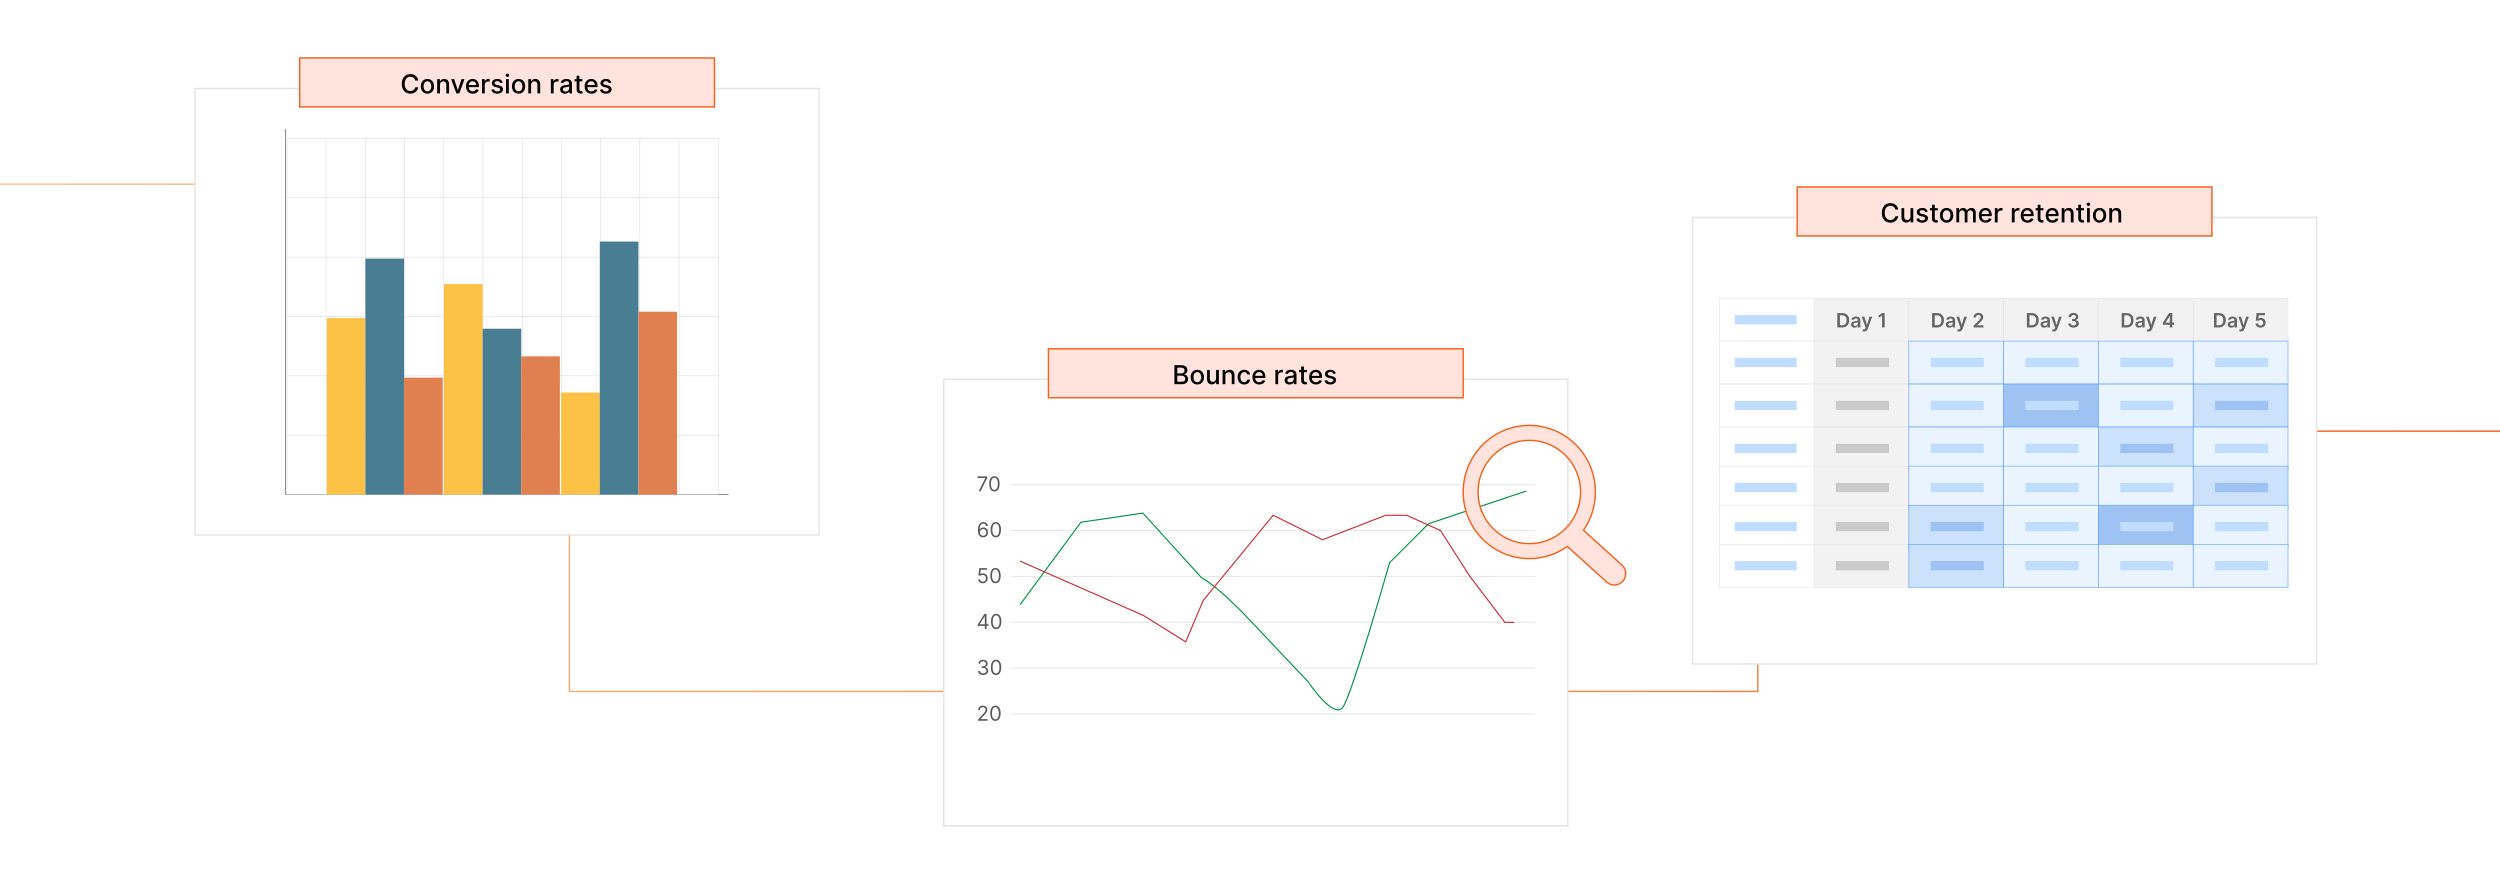 <?xml version="1.0" encoding="UTF-8"?><svg id="Layer_1" xmlns="http://www.w3.org/2000/svg" xmlns:xlink="http://www.w3.org/1999/xlink" viewBox="0 0 860 300"><defs><linearGradient id="New_Gradient_Swatch_copy_5" x1="0" y1="150.604" x2="860" y2="150.604" gradientUnits="userSpaceOnUse"><stop offset=".001" stop-color="#ffc587"/><stop offset="1" stop-color="#f26322"/></linearGradient><filter id="drop-shadow-1" filterUnits="userSpaceOnUse"><feOffset dx="2" dy="2"/><feGaussianBlur result="blur" stdDeviation="3"/><feFlood flood-color="#333" flood-opacity=".08"/><feComposite in2="blur" operator="in"/><feComposite in="SourceGraphic"/></filter><filter id="drop-shadow-2" filterUnits="userSpaceOnUse"><feOffset dx="2" dy="2"/><feGaussianBlur result="blur-2" stdDeviation="3"/><feFlood flood-color="#333" flood-opacity=".08"/><feComposite in2="blur-2" operator="in"/><feComposite in="SourceGraphic"/></filter><filter id="drop-shadow-3" filterUnits="userSpaceOnUse"><feOffset dx="2" dy="2"/><feGaussianBlur result="blur-3" stdDeviation="3"/><feFlood flood-color="#333" flood-opacity=".08"/><feComposite in2="blur-3" operator="in"/><feComposite in="SourceGraphic"/></filter><filter id="drop-shadow-4" filterUnits="userSpaceOnUse"><feOffset dx="2" dy="2"/><feGaussianBlur result="blur-4" stdDeviation="3"/><feFlood flood-color="#333" flood-opacity=".08"/><feComposite in2="blur-4" operator="in"/><feComposite in="SourceGraphic"/></filter><filter id="drop-shadow-5" filterUnits="userSpaceOnUse"><feOffset dx="2" dy="2"/><feGaussianBlur result="blur-5" stdDeviation="3"/><feFlood flood-color="#333" flood-opacity=".08"/><feComposite in2="blur-5" operator="in"/><feComposite in="SourceGraphic"/></filter><filter id="drop-shadow-6" filterUnits="userSpaceOnUse"><feOffset dx="2" dy="2"/><feGaussianBlur result="blur-6" stdDeviation="3"/><feFlood flood-color="#333" flood-opacity=".08"/><feComposite in2="blur-6" operator="in"/><feComposite in="SourceGraphic"/></filter><filter id="drop-shadow-7" filterUnits="userSpaceOnUse"><feOffset dx="2" dy="2"/><feGaussianBlur result="blur-7" stdDeviation="3"/><feFlood flood-color="#333" flood-opacity=".08"/><feComposite in2="blur-7" operator="in"/><feComposite in="SourceGraphic"/></filter><filter id="drop-shadow-8" filterUnits="userSpaceOnUse"><feOffset dx=".624" dy=".624"/><feGaussianBlur result="blur-8" stdDeviation="1.247"/><feFlood flood-color="#333" flood-opacity=".1"/><feComposite in2="blur-8" operator="in"/><feComposite in="SourceGraphic"/></filter></defs><rect width="860" height="300" rx="5" ry="5" fill="#fff" stroke-width="0"/><polyline points="0 63.361 195.869 63.361 195.869 237.847 604.684 237.847 604.684 148.32 860 148.32" fill="none" stroke="url(#New_Gradient_Swatch_copy_5)" stroke-miterlimit="10" stroke-width=".5"/><g filter="url(#drop-shadow-1)"><rect x="65.1" y="28.437" width="214.667" height="153.584" fill="#fff" stroke="#e4e4e4" stroke-miterlimit="10" stroke-width=".5"/><line x1="96.24" y1="42.332" x2="96.24" y2="168.125" fill="none" stroke="#414042" stroke-miterlimit="10" stroke-width=".201"/><line x1="248.628" y1="168.125" x2="96.24" y2="168.125" fill="none" stroke="#414042" stroke-miterlimit="10" stroke-width=".201"/><rect x="96.683" y="45.623" width="148.402" height="122.502" fill="none" stroke="#dbdcdd" stroke-miterlimit="10" stroke-width=".201"/><line x1="96.683" y1="147.708" x2="245.084" y2="147.708" fill="none" stroke="#dbdcdd" stroke-miterlimit="10" stroke-width=".201"/><line x1="96.683" y1="127.291" x2="245.084" y2="127.291" fill="none" stroke="#dbdcdd" stroke-miterlimit="10" stroke-width=".201"/><line x1="96.683" y1="106.874" x2="245.084" y2="106.874" fill="none" stroke="#dbdcdd" stroke-miterlimit="10" stroke-width=".201"/><line x1="96.683" y1="86.457" x2="245.084" y2="86.457" fill="none" stroke="#dbdcdd" stroke-miterlimit="10" stroke-width=".201"/><line x1="96.683" y1="66.04" x2="245.084" y2="66.04" fill="none" stroke="#dbdcdd" stroke-miterlimit="10" stroke-width=".201"/><line x1="231.593" y1="45.623" x2="231.593" y2="168.125" fill="none" stroke="#dbdcdd" stroke-miterlimit="10" stroke-width=".201"/><line x1="218.102" y1="45.623" x2="218.102" y2="168.125" fill="none" stroke="#dbdcdd" stroke-miterlimit="10" stroke-width=".201"/><line x1="204.611" y1="45.623" x2="204.611" y2="168.125" fill="none" stroke="#dbdcdd" stroke-miterlimit="10" stroke-width=".201"/><line x1="191.12" y1="45.623" x2="191.12" y2="168.125" fill="none" stroke="#dbdcdd" stroke-miterlimit="10" stroke-width=".201"/><line x1="177.629" y1="45.623" x2="177.629" y2="168.125" fill="none" stroke="#dbdcdd" stroke-miterlimit="10" stroke-width=".201"/><line x1="164.138" y1="45.623" x2="164.138" y2="168.125" fill="none" stroke="#dbdcdd" stroke-miterlimit="10" stroke-width=".201"/><line x1="150.647" y1="45.623" x2="150.647" y2="168.125" fill="none" stroke="#dbdcdd" stroke-miterlimit="10" stroke-width=".201"/><line x1="137.156" y1="45.623" x2="137.156" y2="168.125" fill="none" stroke="#dbdcdd" stroke-miterlimit="10" stroke-width=".201"/><line x1="123.665" y1="45.623" x2="123.665" y2="168.125" fill="none" stroke="#dbdcdd" stroke-miterlimit="10" stroke-width=".201"/><line x1="110.174" y1="45.623" x2="110.174" y2="168.125" fill="none" stroke="#dbdcdd" stroke-miterlimit="10" stroke-width=".201"/><rect x="110.415" y="107.423" width="13.29" height="60.702" fill="#fcc246" stroke-width="0"/><rect x="123.705" y="86.945" width="13.29" height="81.18" fill="#497d91" stroke-width="0"/><rect x="136.995" y="127.901" width="13.29" height="40.224" fill="#e07f4f" stroke-width="0"/><rect x="150.727" y="95.721" width="13.29" height="72.404" fill="#fcc246" stroke-width="0"/><rect x="164.017" y="111.079" width="13.29" height="57.046" fill="#497d91" stroke-width="0"/><rect x="177.307" y="120.587" width="13.29" height="47.538" fill="#e07f4f" stroke-width="0"/><rect x="191.039" y="133.02" width="13.29" height="35.105" fill="#fcc246" stroke-width="0"/><rect x="204.329" y="81.094" width="13.29" height="87.031" fill="#497d91" stroke-width="0"/><rect x="217.619" y="105.229" width="13.29" height="62.897" fill="#e07f4f" stroke-width="0"/></g><g filter="url(#drop-shadow-2)"><rect x="101.095" y="17.936" width="142.677" height="16.851" fill="#ffe3dc" stroke="#f26322" stroke-miterlimit="10" stroke-width=".5"/><path d="M141.863,25.711h-.997c-.038-.213-.109-.4-.214-.562s-.232-.299-.384-.412-.32-.198-.507-.256c-.185-.058-.384-.086-.593-.086-.377,0-.714.095-1.011.284-.298.19-.532.468-.703.834-.172.366-.258.815-.258,1.343,0,.532.086.982.258,1.349.171.366.406.644.704.831.299.188.634.281,1.007.281.207,0,.403-.028.59-.085s.355-.14.507-.251c.151-.11.279-.246.385-.407s.179-.346.219-.555l.997.003c-.053.322-.156.617-.309.887s-.347.502-.584.697c-.238.195-.509.346-.814.452s-.638.16-.997.16c-.567,0-1.072-.135-1.516-.404s-.792-.656-1.047-1.159c-.254-.503-.382-1.103-.382-1.799,0-.699.128-1.3.384-1.801.256-.502.606-.888,1.049-1.157.442-.27.946-.404,1.512-.404.347,0,.671.05.973.148s.572.244.814.435.44.423.598.697c.157.273.265.586.319.938Z" stroke-width="0"/><path d="M145.037,30.227c-.46,0-.861-.105-1.205-.316-.343-.211-.609-.506-.799-.885s-.284-.822-.284-1.33c0-.509.095-.954.284-1.336.19-.381.456-.677.799-.888.344-.211.745-.316,1.205-.316.461,0,.862.105,1.205.316s.609.507.799.888c.19.382.285.827.285,1.336,0,.508-.096.951-.285,1.33s-.456.674-.799.885-.744.316-1.205.316ZM145.041,29.425c.298,0,.545-.079.741-.236.196-.158.341-.368.436-.63.095-.262.142-.551.142-.866,0-.314-.047-.602-.142-.864-.096-.264-.24-.475-.436-.635-.196-.159-.443-.239-.741-.239-.301,0-.55.08-.747.239-.196.16-.343.371-.438.635-.095.263-.143.551-.143.864,0,.315.048.605.143.866s.241.472.438.63c.197.157.446.236.747.236Z" stroke-width="0"/><path d="M149.345,27.213v2.915h-.955v-4.909h.917v.799h.06c.113-.26.291-.469.532-.626.242-.158.547-.236.916-.236.334,0,.627.069.879.209.251.14.446.347.585.622.139.274.207.614.207,1.02v3.122h-.955v-3.008c0-.355-.093-.634-.278-.835-.185-.202-.44-.303-.764-.303-.222,0-.418.048-.59.144-.171.096-.307.235-.405.42-.1.185-.149.406-.149.666Z" stroke-width="0"/><path d="M157.786,25.219l-1.78,4.909h-1.022l-1.783-4.909h1.025l1.243,3.777h.052l1.24-3.777h1.025Z" stroke-width="0"/><path d="M160.627,30.227c-.483,0-.899-.103-1.248-.311-.348-.207-.616-.5-.805-.879-.189-.378-.283-.821-.283-1.331,0-.503.095-.945.283-1.329s.452-.683.792-.898c.34-.215.738-.322,1.194-.322.276,0,.545.046.805.137.261.092.493.235.7.432s.37.45.489.763c.119.311.179.69.179,1.136v.339h-3.902v-.716h2.966c0-.251-.051-.475-.153-.67-.102-.194-.245-.349-.43-.462-.185-.112-.4-.169-.647-.169-.269,0-.502.065-.701.196s-.352.302-.46.512c-.108.21-.162.438-.162.683v.559c0,.328.059.607.175.838.116.23.278.405.487.525s.452.181.731.181c.182,0,.347-.026.495-.078.149-.053.278-.131.387-.235.109-.104.192-.233.25-.387l.904.163c-.072.267-.202.499-.389.698s-.42.354-.699.464c-.28.109-.6.164-.958.164Z" stroke-width="0"/><path d="M163.798,30.128v-4.909h.924v.78h.051c.09-.265.248-.473.475-.625s.484-.229.771-.229c.06,0,.131.002.213.006.082.005.146.01.193.017v.914c-.038-.011-.106-.023-.204-.037-.099-.014-.196-.021-.295-.021-.226,0-.426.047-.602.142-.176.096-.315.227-.418.394-.102.167-.153.357-.153.57v2.998h-.955Z" stroke-width="0"/><path d="M170.934,26.417l-.866.153c-.036-.11-.094-.216-.171-.316-.078-.1-.183-.182-.315-.246-.132-.064-.297-.096-.495-.096-.271,0-.496.06-.678.181-.181.12-.272.275-.272.465,0,.164.06.297.183.397.121.101.317.183.588.246l.779.179c.452.104.789.266,1.011.483.221.217.332.499.332.847,0,.294-.085.556-.254.784-.17.23-.405.409-.707.539-.301.13-.65.194-1.046.194-.55,0-.999-.117-1.346-.352-.348-.235-.56-.57-.64-1.005l.924-.141c.058.24.176.422.354.545.18.122.413.184.7.184.314,0,.564-.065.751-.197.188-.131.281-.291.281-.48,0-.153-.057-.282-.171-.387s-.288-.184-.522-.236l-.831-.183c-.458-.104-.796-.271-1.015-.498-.219-.229-.327-.517-.327-.866,0-.29.08-.544.242-.761.162-.218.386-.388.672-.51.285-.123.612-.184.981-.184.531,0,.948.114,1.253.343.305.23.506.536.605.919Z" stroke-width="0"/><path d="M172.561,24.461c-.166,0-.309-.056-.427-.167-.118-.112-.178-.246-.178-.401,0-.158.06-.293.178-.404.118-.112.261-.168.427-.168s.309.056.427.168c.118.111.178.246.178.404,0,.155-.06.289-.178.401-.118.111-.261.167-.427.167ZM172.079,30.128v-4.909h.955v4.909h-.955Z" stroke-width="0"/><path d="M176.387,30.227c-.46,0-.861-.105-1.205-.316-.343-.211-.609-.506-.799-.885s-.284-.822-.284-1.33c0-.509.095-.954.284-1.336.19-.381.456-.677.799-.888.344-.211.745-.316,1.205-.316.461,0,.862.105,1.205.316s.609.507.799.888c.19.382.285.827.285,1.336,0,.508-.096.951-.285,1.33s-.456.674-.799.885-.744.316-1.205.316ZM176.39,29.425c.298,0,.545-.079.741-.236.196-.158.341-.368.436-.63.095-.262.142-.551.142-.866,0-.314-.047-.602-.142-.864-.096-.264-.24-.475-.436-.635-.196-.159-.443-.239-.741-.239-.301,0-.55.08-.747.239-.196.16-.343.371-.438.635-.095.263-.143.551-.143.864,0,.315.048.605.143.866s.241.472.438.63c.197.157.446.236.747.236Z" stroke-width="0"/><path d="M180.694,27.213v2.915h-.955v-4.909h.917v.799h.06c.113-.26.291-.469.532-.626.242-.158.547-.236.916-.236.334,0,.627.069.879.209.251.14.446.347.585.622.139.274.207.614.207,1.02v3.122h-.955v-3.008c0-.355-.093-.634-.278-.835-.185-.202-.44-.303-.764-.303-.222,0-.418.048-.59.144-.171.096-.307.235-.405.42-.1.185-.149.406-.149.666Z" stroke-width="0"/><path d="M187.499,30.128v-4.909h.924v.78h.051c.09-.265.248-.473.475-.625s.484-.229.771-.229c.06,0,.131.002.213.006.082.005.146.01.193.017v.914c-.038-.011-.106-.023-.204-.037-.099-.014-.196-.021-.295-.021-.226,0-.426.047-.602.142-.176.096-.315.227-.418.394-.102.167-.153.357-.153.57v2.998h-.955Z" stroke-width="0"/><path d="M192.342,30.236c-.311,0-.593-.058-.844-.174-.252-.116-.45-.285-.597-.507-.145-.222-.219-.493-.219-.815,0-.277.054-.505.16-.685.106-.179.25-.32.432-.425.181-.104.383-.184.606-.236.225-.054.452-.094.685-.122.294-.033.532-.061.716-.084s.316-.06.399-.11c.083-.052.125-.135.125-.249v-.022c0-.279-.079-.496-.235-.649s-.39-.23-.698-.23c-.321,0-.575.07-.759.212-.185.142-.311.299-.382.472l-.898-.204c.106-.299.263-.54.468-.725.206-.184.443-.318.712-.402s.551-.126.847-.126c.196,0,.404.022.625.068s.427.13.62.251c.192.121.351.295.475.519.123.225.185.516.185.874v3.26h-.933v-.671h-.038c-.062.123-.155.245-.278.364-.124.119-.282.218-.477.297-.193.079-.426.118-.696.118ZM192.549,29.47c.265,0,.491-.053.68-.157.189-.103.332-.241.432-.41.099-.17.148-.352.148-.545v-.633c-.034.034-.1.065-.196.094-.098.029-.208.054-.331.074-.124.019-.244.038-.361.054-.117.017-.215.029-.294.04-.185.023-.354.064-.507.118-.152.056-.273.135-.364.238s-.136.24-.136.411c0,.236.088.415.262.535.175.12.398.181.668.181Z" stroke-width="0"/><path d="M198.327,25.219v.768h-2.681v-.768h2.681ZM196.365,24.043h.955v4.644c0,.185.028.324.084.417.055.093.127.155.215.189.089.033.185.05.29.05.076,0,.144-.006.201-.016.058-.011.102-.019.134-.026l.173.79c-.056.021-.134.043-.236.065s-.231.034-.384.036c-.251.005-.485-.04-.703-.134-.217-.094-.393-.238-.527-.435-.134-.196-.201-.442-.201-.738v-4.842Z" stroke-width="0"/><path d="M201.446,30.227c-.483,0-.899-.103-1.248-.311-.348-.207-.616-.5-.805-.879-.189-.378-.283-.821-.283-1.331,0-.503.095-.945.283-1.329s.452-.683.792-.898c.34-.215.738-.322,1.194-.322.276,0,.545.046.805.137.261.092.493.235.7.432s.37.45.489.763c.119.311.179.69.179,1.136v.339h-3.902v-.716h2.966c0-.251-.051-.475-.153-.67-.102-.194-.245-.349-.43-.462-.185-.112-.4-.169-.647-.169-.269,0-.502.065-.701.196s-.352.302-.46.512c-.108.21-.162.438-.162.683v.559c0,.328.059.607.175.838.116.23.278.405.487.525s.452.181.731.181c.182,0,.347-.026.495-.078.149-.053.278-.131.387-.235.109-.104.192-.233.25-.387l.904.163c-.072.267-.202.499-.389.698s-.42.354-.699.464c-.28.109-.6.164-.958.164Z" stroke-width="0"/><path d="M208.296,26.417l-.866.153c-.036-.11-.094-.216-.171-.316-.078-.1-.183-.182-.315-.246-.132-.064-.297-.096-.495-.096-.271,0-.496.06-.678.181-.181.12-.272.275-.272.465,0,.164.06.297.183.397.121.101.317.183.588.246l.779.179c.452.104.789.266,1.011.483.221.217.332.499.332.847,0,.294-.085.556-.254.784-.17.23-.405.409-.707.539-.301.13-.65.194-1.046.194-.55,0-.999-.117-1.346-.352-.348-.235-.56-.57-.64-1.005l.924-.141c.058.24.176.422.354.545.18.122.413.184.7.184.314,0,.564-.065.751-.197.188-.131.281-.291.281-.48,0-.153-.057-.282-.171-.387s-.288-.184-.522-.236l-.831-.183c-.458-.104-.796-.271-1.015-.498-.219-.229-.327-.517-.327-.866,0-.29.08-.544.242-.761.162-.218.386-.388.672-.51.285-.123.612-.184.981-.184.531,0,.948.114,1.253.343.305.23.506.536.605.919Z" stroke-width="0"/></g><g filter="url(#drop-shadow-3)"><rect x="322.666" y="128.48" width="214.667" height="153.584" fill="#fff" stroke="#e4e4e4" stroke-miterlimit="10" stroke-width=".5"/><line x1="345.865" y1="243.645" x2="526.053" y2="243.645" fill="#fff" stroke="#e6e7e7" stroke-miterlimit="10" stroke-width=".361"/><path d="M334.479,245.923v-.451l1.694-1.855c.198-.217.362-.406.49-.567.129-.161.225-.314.287-.456s.095-.293.095-.449c0-.181-.044-.337-.13-.469s-.203-.234-.352-.306c-.148-.072-.315-.108-.501-.108-.197,0-.369.041-.516.122-.145.081-.259.194-.338.339-.079.145-.119.316-.119.512h-.591c0-.301.068-.565.207-.792s.328-.404.568-.531c.239-.127.509-.19.808-.19.301,0,.567.064.8.19.231.127.414.298.546.514s.198.455.198.72c0,.189-.034.372-.102.552s-.185.38-.351.6c-.167.22-.397.487-.69.803l-1.153,1.232v.04h2.386v.552h-3.237Z" fill="#58595b" stroke-width="0"/><path d="M340.423,245.993c-.378,0-.699-.103-.965-.31s-.469-.506-.608-.899c-.141-.394-.211-.869-.211-1.428,0-.554.07-1.028.212-1.422.141-.394.345-.693.611-.901s.587-.312.961-.312.694.104.961.312.471.508.611.901c.142.394.212.868.212,1.422,0,.559-.07,1.034-.211,1.428-.14.394-.343.693-.608.899s-.587.31-.965.31ZM340.423,245.441c.374,0,.665-.18.872-.541.207-.36.31-.875.31-1.544,0-.444-.047-.822-.142-1.135-.094-.312-.23-.551-.405-.714-.177-.164-.389-.246-.636-.246-.371,0-.661.183-.869.548-.209.365-.314.881-.314,1.547,0,.445.047.822.141,1.133.093.31.229.548.404.709.176.162.389.243.638.243Z" fill="#58595b" stroke-width="0"/><line x1="345.865" y1="227.861" x2="526.053" y2="227.861" fill="#fff" stroke="#e6e7e7" stroke-miterlimit="10" stroke-width=".361"/><path d="M336.213,230.208c-.331,0-.626-.057-.884-.171-.258-.113-.463-.272-.614-.475-.15-.203-.233-.439-.246-.708h.631c.014.166.07.308.171.428.1.119.231.212.394.276.162.065.341.098.538.098.221,0,.416-.038.587-.115.17-.076.304-.184.4-.32.098-.137.145-.296.145-.477,0-.189-.047-.355-.141-.5-.093-.144-.231-.257-.41-.339-.181-.082-.401-.123-.662-.123h-.411v-.552h.411c.204,0,.383-.036.538-.109.154-.074.275-.178.363-.311.088-.133.131-.29.131-.471,0-.174-.038-.325-.115-.453-.076-.129-.185-.23-.324-.301-.14-.072-.304-.108-.492-.108-.177,0-.344.032-.5.097s-.283.157-.382.278-.152.267-.161.438h-.601c.01-.27.091-.505.243-.708.151-.203.351-.361.597-.475.247-.114.518-.171.814-.171.317,0,.59.065.817.191.227.128.401.297.523.505.122.209.183.435.183.677,0,.289-.075.535-.227.739s-.356.345-.615.424v.04c.324.054.577.19.76.412.182.222.273.495.273.82,0,.279-.075.529-.227.751s-.357.396-.617.522c-.261.127-.558.19-.89.19Z" fill="#58595b" stroke-width="0"/><path d="M340.642,230.208c-.378,0-.699-.103-.965-.31s-.469-.506-.608-.899c-.141-.394-.211-.869-.211-1.428,0-.554.07-1.028.212-1.422.141-.394.345-.693.611-.901s.587-.312.961-.312.694.104.961.312.471.508.611.901c.142.394.212.868.212,1.422,0,.559-.07,1.034-.211,1.428-.14.394-.343.693-.608.899s-.587.31-.965.31ZM340.642,229.656c.374,0,.665-.18.872-.541.207-.36.31-.875.31-1.544,0-.444-.047-.822-.142-1.135-.094-.312-.23-.551-.405-.714-.177-.164-.389-.246-.636-.246-.371,0-.661.183-.869.548-.209.365-.314.881-.314,1.547,0,.445.047.822.141,1.133.093.31.229.548.404.709.176.162.389.243.638.243Z" fill="#58595b" stroke-width="0"/><line x1="345.865" y1="212.077" x2="526.053" y2="212.077" fill="#fff" stroke="#e6e7e7" stroke-miterlimit="10" stroke-width=".361"/><path d="M334.358,213.302v-.511l2.255-3.568h.371v.792h-.251l-1.704,2.696v.04h3.037v.551h-3.708ZM336.773,214.355v-5.132h.592v5.132h-.592Z" fill="#58595b" stroke-width="0"/><path d="M340.682,214.425c-.378,0-.699-.103-.965-.31s-.469-.506-.608-.899c-.141-.394-.211-.869-.211-1.428,0-.554.07-1.028.212-1.422.141-.394.345-.693.611-.901s.587-.312.961-.312.694.104.961.312.471.508.611.901c.142.394.212.868.212,1.422,0,.559-.07,1.034-.211,1.428-.14.394-.343.693-.608.899s-.587.31-.965.31ZM340.682,213.873c.374,0,.665-.18.872-.541.207-.36.31-.875.31-1.544,0-.444-.047-.822-.142-1.135-.094-.312-.23-.551-.405-.714-.177-.164-.389-.246-.636-.246-.371,0-.661.183-.869.548-.209.365-.314.881-.314,1.547,0,.445.047.822.141,1.133.093.31.229.548.404.709.176.162.389.243.638.243Z" fill="#58595b" stroke-width="0"/><line x1="345.865" y1="196.293" x2="526.053" y2="196.293" fill="#fff" stroke="#e6e7e7" stroke-miterlimit="10" stroke-width=".361"/><path d="M336.083,198.642c-.294,0-.559-.059-.794-.176-.235-.116-.425-.277-.566-.48-.143-.204-.22-.436-.233-.697h.602c.023.232.129.424.317.575.188.151.413.227.675.227.211,0,.398-.049.562-.147.165-.099.294-.234.389-.407s.142-.369.142-.588c0-.224-.049-.424-.146-.6-.098-.177-.232-.315-.402-.418-.17-.102-.365-.153-.584-.155-.157-.001-.318.022-.483.072-.165.049-.302.112-.408.189l-.582-.07.311-2.525h2.666v.551h-2.146l-.18,1.514h.029c.105-.083.237-.152.397-.208.158-.055.324-.082.496-.082.314,0,.594.074.841.224.246.149.44.354.581.613.141.259.212.555.212.887,0,.327-.073.619-.22.876-.145.256-.347.458-.603.606-.256.147-.546.222-.872.222Z" fill="#58595b" stroke-width="0"/><path d="M340.443,198.642c-.378,0-.699-.103-.965-.31s-.469-.506-.608-.899c-.141-.394-.211-.869-.211-1.428,0-.554.07-1.028.212-1.422.141-.394.345-.693.611-.901s.587-.312.961-.312.694.104.961.312.471.508.611.901c.142.394.212.868.212,1.422,0,.559-.07,1.034-.211,1.428-.14.394-.343.693-.608.899s-.587.31-.965.31ZM340.443,198.09c.374,0,.665-.18.872-.541.207-.36.31-.875.31-1.544,0-.444-.047-.822-.142-1.135-.094-.312-.23-.551-.405-.714-.177-.164-.389-.246-.636-.246-.371,0-.661.183-.869.548-.209.365-.314.881-.314,1.547,0,.445.047.822.141,1.133.093.31.229.548.404.709.176.162.389.243.638.243Z" fill="#58595b" stroke-width="0"/><line x1="345.865" y1="180.51" x2="526.053" y2="180.51" fill="#fff" stroke="#e6e7e7" stroke-miterlimit="10" stroke-width=".361"/><path d="M336.182,182.857c-.211-.004-.421-.044-.632-.12-.21-.077-.402-.207-.576-.39-.174-.184-.314-.432-.418-.744-.105-.314-.158-.707-.158-1.182,0-.455.042-.857.128-1.209.085-.352.209-.648.37-.89.162-.241.358-.425.588-.55.23-.126.489-.189.778-.189.287,0,.543.058.768.172s.408.273.551.477c.142.203.233.439.275.704h-.611c-.057-.231-.167-.422-.331-.574s-.381-.228-.651-.228c-.398,0-.711.173-.939.519-.229.346-.343.831-.345,1.456h.04c.094-.143.205-.264.335-.365.129-.101.273-.179.43-.234.157-.055.323-.082.498-.082.295,0,.564.072.808.219.243.146.44.348.586.605.147.256.221.55.221.88,0,.318-.071.608-.213.871-.143.264-.342.472-.598.627-.257.154-.558.23-.903.227ZM336.182,182.306c.21,0,.399-.053.567-.157.168-.105.301-.247.398-.424s.146-.374.146-.592c0-.212-.047-.405-.142-.58-.095-.174-.224-.314-.389-.417-.164-.103-.352-.155-.562-.155-.158,0-.307.031-.443.094-.137.064-.257.148-.359.257-.102.109-.184.233-.242.372-.059.14-.087.286-.087.44,0,.203.048.394.144.571.096.177.229.319.397.429.167.108.358.162.572.162Z" fill="#58595b" stroke-width="0"/><path d="M340.553,182.857c-.378,0-.699-.103-.965-.31s-.469-.506-.608-.899c-.141-.394-.211-.869-.211-1.428,0-.554.07-1.028.212-1.422.141-.394.345-.693.611-.901s.587-.312.961-.312.694.104.961.312.471.508.611.901c.142.394.212.868.212,1.422,0,.559-.07,1.034-.211,1.428-.14.394-.343.693-.608.899s-.587.31-.965.31ZM340.553,182.306c.374,0,.665-.18.872-.541.207-.36.31-.875.31-1.544,0-.444-.047-.822-.142-1.135-.094-.312-.23-.551-.405-.714-.177-.164-.389-.246-.636-.246-.371,0-.661.183-.869.548-.209.365-.314.881-.314,1.547,0,.445.047.822.141,1.133.093.31.229.548.404.709.176.162.389.243.638.243Z" fill="#58595b" stroke-width="0"/><line x1="526.053" y1="164.726" x2="345.865" y2="164.726" fill="#fff" stroke="#e6e7e7" stroke-miterlimit="10" stroke-width=".361"/><path d="M334.639,167.004l2.296-4.541v-.04h-2.647v-.551h3.287v.581l-2.285,4.551h-.651Z" fill="#58595b" stroke-width="0"/><path d="M340.071,167.074c-.378,0-.699-.103-.965-.31s-.469-.506-.608-.899c-.141-.394-.211-.869-.211-1.428,0-.554.07-1.028.212-1.422.141-.394.345-.693.611-.901s.587-.312.961-.312.694.104.961.312.471.508.611.901c.142.394.212.868.212,1.422,0,.559-.07,1.034-.211,1.428-.14.394-.343.693-.608.899s-.587.31-.965.31ZM340.071,166.523c.374,0,.665-.18.872-.541.207-.36.31-.875.31-1.544,0-.444-.047-.822-.142-1.135-.094-.312-.23-.551-.405-.714-.177-.164-.389-.246-.636-.246-.371,0-.661.183-.869.548-.209.365-.314.881-.314,1.547,0,.445.047.822.141,1.133.093.31.229.548.404.709.176.162.389.243.638.243Z" fill="#58595b" stroke-width="0"/><path d="M348.923,205.995l20.915-28.356,21.317-3.141,20.11,22.186s5.229,2.413,17.295,15.284c12.066,12.871,19.306,20.393,19.306,20.393,0,0,8.848,13.306,12.066,8.925,3.218-4.381,16.088-49.734,16.088-49.734l13.389-13.389,33.586-11.242" fill="none" stroke="#009146" stroke-miterlimit="10" stroke-width=".394"/><polyline points="348.923 191.04 391.397 209.747 405.877 218.803 411.91 204.545 435.959 175.256 452.935 183.669 474.654 175.256 481.894 175.256 493.558 180.528 503.613 196.242 515.679 212.096 518.896 212.096" fill="none" stroke="#cd2b37" stroke-miterlimit="10" stroke-width=".394"/></g><g filter="url(#drop-shadow-4)"><rect x="358.662" y="117.979" width="142.677" height="16.851" fill="#ffe3dc" stroke="#f26322" stroke-miterlimit="10" stroke-width=".5"/><path d="M401.993,130.171v-6.546h2.397c.465,0,.849.076,1.153.229s.533.358.685.617.227.551.227.874c0,.273-.05.503-.15.689-.1.186-.233.336-.4.448-.168.111-.352.193-.552.244v.064c.218.011.43.081.638.21s.38.311.516.548c.137.236.205.524.205.863,0,.334-.078.634-.235.899-.156.266-.398.476-.724.63s-.742.231-1.25.231h-2.509ZM402.981,126.457h1.323c.221,0,.421-.043.599-.128s.319-.205.425-.359.158-.337.158-.548c0-.271-.095-.498-.284-.681-.19-.184-.48-.275-.872-.275h-1.349v1.991ZM402.981,129.324h1.425c.474,0,.812-.092,1.017-.275.204-.183.307-.412.307-.686,0-.207-.052-.397-.156-.569s-.253-.31-.446-.412c-.192-.102-.421-.153-.685-.153h-1.46v2.097Z" stroke-width="0"/><path d="M409.871,130.27c-.46,0-.861-.105-1.205-.316-.343-.211-.609-.506-.799-.885s-.284-.822-.284-1.33c0-.509.095-.954.284-1.336.19-.381.456-.677.799-.888.344-.211.745-.316,1.205-.316.461,0,.862.105,1.205.316s.609.507.799.888c.19.382.285.827.285,1.336,0,.508-.096.951-.285,1.33s-.456.674-.799.885-.744.316-1.205.316ZM409.875,129.468c.298,0,.545-.079.741-.236.196-.158.341-.368.436-.63.095-.262.142-.551.142-.866,0-.314-.047-.602-.142-.864-.096-.264-.24-.475-.436-.635-.196-.159-.443-.239-.741-.239-.301,0-.55.08-.747.239-.196.16-.343.371-.438.635-.095.263-.143.551-.143.864,0,.315.048.605.143.866s.241.472.438.63c.197.157.446.236.747.236Z" stroke-width="0"/><path d="M416.334,128.135v-2.873h.959v4.909h-.94v-.851h-.052c-.112.263-.293.48-.541.654s-.557.26-.926.26c-.315,0-.594-.069-.836-.209-.241-.14-.431-.347-.568-.621-.138-.275-.206-.615-.206-1.02v-3.123h.955v3.008c0,.334.093.601.278.799s.426.297.723.297c.179,0,.357-.045.535-.134.178-.09.326-.225.444-.406.118-.181.176-.411.174-.69Z" stroke-width="0"/><path d="M419.529,127.256v2.915h-.955v-4.909h.917v.799h.06c.113-.26.291-.469.532-.626.242-.158.547-.236.916-.236.334,0,.627.069.879.209.251.14.446.347.585.622.139.274.207.614.207,1.02v3.122h-.955v-3.008c0-.355-.093-.634-.278-.835-.185-.202-.44-.303-.764-.303-.222,0-.418.048-.59.144-.171.096-.307.235-.405.42-.1.185-.149.406-.149.666Z" stroke-width="0"/><path d="M426.017,130.27c-.475,0-.884-.107-1.226-.324-.342-.216-.605-.515-.788-.896-.183-.381-.274-.818-.274-1.31,0-.498.094-.939.281-1.321.188-.382.452-.681.793-.896.341-.215.742-.322,1.204-.322.373,0,.706.068.998.206.291.137.527.329.707.576.181.248.287.536.321.866h-.93c-.051-.23-.168-.428-.35-.594-.183-.167-.426-.25-.731-.25-.267,0-.499.07-.698.21s-.354.338-.465.594c-.111.257-.167.56-.167.91,0,.357.055.666.163.927.109.26.263.461.462.604s.435.214.705.214c.181,0,.346-.033.493-.101.148-.066.273-.163.374-.289.102-.126.173-.276.213-.454h.93c-.034.318-.137.602-.31.851s-.403.445-.692.588c-.288.143-.627.214-1.015.214Z" stroke-width="0"/><path d="M431.176,130.27c-.483,0-.899-.103-1.248-.311-.348-.207-.616-.5-.805-.879-.189-.378-.283-.821-.283-1.331,0-.503.095-.945.283-1.329s.452-.683.792-.898c.34-.215.738-.322,1.194-.322.276,0,.545.046.805.137.261.092.493.235.7.432s.37.45.489.763c.119.311.179.69.179,1.136v.339h-3.902v-.716h2.966c0-.251-.051-.475-.153-.67-.102-.194-.245-.349-.43-.462-.185-.112-.4-.169-.647-.169-.269,0-.502.065-.701.196s-.352.302-.46.512c-.108.21-.162.438-.162.683v.559c0,.328.059.607.175.838.116.23.278.405.487.525s.452.181.731.181c.182,0,.347-.026.495-.078.149-.053.278-.131.387-.235.109-.104.192-.233.25-.387l.904.163c-.072.267-.202.499-.389.698s-.42.354-.699.464c-.28.109-.6.164-.958.164Z" stroke-width="0"/><path d="M436.73,130.171v-4.909h.924v.78h.051c.09-.265.248-.473.475-.625s.484-.229.771-.229c.06,0,.131.002.213.006.082.005.146.01.193.017v.914c-.038-.011-.106-.023-.204-.037-.099-.014-.196-.021-.295-.021-.226,0-.426.047-.602.142-.176.096-.315.227-.418.394-.102.167-.153.357-.153.57v2.998h-.955Z" stroke-width="0"/><path d="M441.573,130.279c-.311,0-.593-.058-.844-.174-.252-.116-.45-.285-.597-.507-.145-.222-.219-.493-.219-.815,0-.277.054-.505.16-.685.106-.179.25-.32.432-.425.181-.104.383-.184.606-.236.225-.054.452-.094.685-.122.294-.033.532-.061.716-.084s.316-.06.399-.11c.083-.052.125-.135.125-.249v-.022c0-.279-.079-.496-.235-.649s-.39-.23-.698-.23c-.321,0-.575.07-.759.212-.185.142-.311.299-.382.472l-.898-.204c.106-.299.263-.54.468-.725.206-.184.443-.318.712-.402s.551-.126.847-.126c.196,0,.404.022.625.068s.427.13.62.251c.192.121.351.295.475.519.123.225.185.516.185.874v3.26h-.933v-.671h-.038c-.062.123-.155.245-.278.364-.124.119-.282.218-.477.297-.193.079-.426.118-.696.118ZM441.78,129.513c.265,0,.491-.053.68-.157.189-.103.332-.241.432-.41.099-.17.148-.352.148-.545v-.633c-.034.034-.1.065-.196.094-.098.029-.208.054-.331.074-.124.019-.244.038-.361.054-.117.017-.215.029-.294.04-.185.023-.354.064-.507.118-.152.056-.273.135-.364.238s-.136.24-.136.411c0,.236.088.415.262.535.175.12.398.181.668.181Z" stroke-width="0"/><path d="M447.558,125.262v.768h-2.681v-.768h2.681ZM445.596,124.086h.955v4.644c0,.185.028.324.084.417.055.093.127.155.215.189.089.033.185.05.29.05.076,0,.144-.006.201-.016.058-.011.102-.019.134-.026l.173.79c-.056.021-.134.043-.236.065s-.231.034-.384.036c-.251.005-.485-.04-.703-.134-.217-.094-.393-.238-.527-.435-.134-.196-.201-.442-.201-.738v-4.842Z" stroke-width="0"/><path d="M450.678,130.27c-.483,0-.899-.103-1.248-.311-.348-.207-.616-.5-.805-.879-.189-.378-.283-.821-.283-1.331,0-.503.095-.945.283-1.329s.452-.683.792-.898c.34-.215.738-.322,1.194-.322.276,0,.545.046.805.137.261.092.493.235.7.432s.37.45.489.763c.119.311.179.69.179,1.136v.339h-3.902v-.716h2.966c0-.251-.051-.475-.153-.67-.102-.194-.245-.349-.43-.462-.185-.112-.4-.169-.647-.169-.269,0-.502.065-.701.196s-.352.302-.46.512c-.108.21-.162.438-.162.683v.559c0,.328.059.607.175.838.116.23.278.405.487.525s.452.181.731.181c.182,0,.347-.026.495-.078.149-.053.278-.131.387-.235.109-.104.192-.233.25-.387l.904.163c-.072.267-.202.499-.389.698s-.42.354-.699.464c-.28.109-.6.164-.958.164Z" stroke-width="0"/><path d="M457.527,126.46l-.866.153c-.036-.11-.094-.216-.171-.316-.078-.1-.183-.182-.315-.246-.132-.064-.297-.096-.495-.096-.271,0-.496.06-.678.181-.181.12-.272.275-.272.465,0,.164.06.297.183.397.121.101.317.183.588.246l.779.179c.452.104.789.266,1.011.483.221.217.332.499.332.847,0,.294-.085.556-.254.784-.17.23-.405.409-.707.539-.301.13-.65.194-1.046.194-.55,0-.999-.117-1.346-.352-.348-.235-.56-.57-.64-1.005l.924-.141c.058.24.176.422.354.545.18.122.413.184.7.184.314,0,.564-.065.751-.197.188-.131.281-.291.281-.48,0-.153-.057-.282-.171-.387s-.288-.184-.522-.236l-.831-.183c-.458-.104-.796-.271-1.015-.498-.219-.229-.327-.517-.327-.866,0-.29.08-.544.242-.761.162-.218.386-.388.672-.51.285-.123.612-.184.981-.184.531,0,.948.114,1.253.343.305.23.506.536.605.919Z" stroke-width="0"/></g><g filter="url(#drop-shadow-5)"><rect x="580.232" y="72.815" width="214.667" height="153.584" fill="#fff" stroke="#e4e4e4" stroke-miterlimit="10" stroke-width=".5"/><rect x="622.044" y="100.554" width="32.606" height="14.782" fill="#f2f2f2" stroke="#e4e4e4" stroke-miterlimit="10" stroke-width=".213"/><path d="M631.713,110.648h-1.679v-4.953h1.713c.491,0,.914.099,1.269.296.353.197.626.48.816.851.19.369.285.81.285,1.325,0,.516-.096.959-.286,1.33-.191.371-.467.655-.825.854s-.79.298-1.293.298ZM630.931,109.872h.738c.345,0,.633-.064.863-.19.231-.127.403-.316.519-.569.116-.252.175-.567.175-.946s-.059-.694-.175-.944c-.116-.251-.287-.439-.514-.564s-.508-.188-.843-.188h-.765v3.4Z" fill="#666" stroke-width="0"/><path d="M635.999,110.724c-.235,0-.446-.043-.635-.127-.188-.085-.336-.21-.444-.376-.109-.166-.164-.371-.164-.614,0-.21.039-.384.116-.52s.184-.247.317-.329.285-.144.453-.188c.169-.043.343-.073.523-.093.218-.022.395-.043.53-.061.135-.019.234-.048.296-.087.062-.04.093-.102.093-.185v-.015c0-.182-.054-.323-.161-.423-.108-.101-.264-.15-.467-.15-.215,0-.385.047-.51.141s-.209.204-.253.331l-.817-.116c.065-.226.171-.414.319-.567.148-.152.33-.267.544-.343.215-.077.452-.115.712-.115.179,0,.356.021.534.064.178.041.34.11.486.206.146.097.265.227.354.391.089.165.134.37.134.617v2.486h-.842v-.511h-.029c-.053.103-.127.2-.224.289-.096.09-.216.162-.36.216-.144.054-.312.081-.507.081ZM636.226,110.08c.176,0,.328-.035.457-.105s.229-.163.299-.279.105-.242.105-.38v-.438c-.027.022-.074.044-.139.062-.065.019-.139.037-.22.051-.08.015-.16.028-.239.039-.079.012-.147.021-.205.029-.131.018-.248.047-.351.087-.103.04-.185.097-.245.168-.06.072-.089.164-.089.277,0,.161.059.282.177.365.117.082.268.123.449.123Z" fill="#666" stroke-width="0"/><path d="M639.252,112.042c-.119,0-.23-.01-.33-.028s-.181-.04-.241-.064l.203-.683c.128.037.241.055.342.054.1-.002.188-.033.265-.094.076-.06.142-.161.194-.301l.075-.201-1.347-3.792h.929l.856,2.806h.039l.858-2.806h.932l-1.487,4.165c-.069.196-.162.365-.276.507-.114.141-.254.249-.419.323-.166.075-.363.113-.592.113Z" fill="#666" stroke-width="0"/><path d="M646.327,105.695v4.953h-.897v-4.08h-.029l-1.158.74v-.823l1.231-.79h.854Z" fill="#666" stroke-width="0"/><rect x="622.044" y="115.335" width="32.606" height="14.782" fill="#f2f2f2" stroke="#e4e4e4" stroke-miterlimit="10" stroke-width=".213"/><rect x="629.547" y="121.098" width="18.276" height="3.188" fill="#cacaca" stroke-width="0"/><rect x="622.044" y="130.117" width="32.606" height="14.782" fill="#f2f2f2" stroke="#e4e4e4" stroke-miterlimit="10" stroke-width=".213"/><rect x="629.547" y="135.88" width="18.276" height="3.188" fill="#cacaca" stroke-width="0"/><rect x="622.044" y="144.899" width="32.606" height="14.782" fill="#f2f2f2" stroke="#e4e4e4" stroke-miterlimit="10" stroke-width=".213"/><rect x="629.547" y="150.661" width="18.276" height="3.188" fill="#cacaca" stroke-width="0"/><rect x="622.044" y="158.346" width="32.606" height="14.782" fill="#f2f2f2" stroke="#e4e4e4" stroke-miterlimit="10" stroke-width=".213"/><rect x="629.547" y="164.109" width="18.276" height="3.188" fill="#cacaca" stroke-width="0"/><rect x="622.044" y="171.793" width="32.606" height="14.782" fill="#f2f2f2" stroke="#e4e4e4" stroke-miterlimit="10" stroke-width=".213"/><rect x="629.547" y="177.556" width="18.276" height="3.188" fill="#cacaca" stroke-width="0"/><rect x="622.044" y="185.24" width="32.606" height="14.782" fill="#f2f2f2" stroke="#e4e4e4" stroke-miterlimit="10" stroke-width=".213"/><rect x="629.547" y="191.003" width="18.276" height="3.188" fill="#cacaca" stroke-width="0"/><rect x="589.437" y="100.554" width="32.606" height="14.782" fill="#fff" stroke="#e4e4e4" stroke-miterlimit="10" stroke-width=".213"/><rect x="589.437" y="115.335" width="32.606" height="14.782" fill="#fff" stroke="#e4e4e4" stroke-miterlimit="10" stroke-width=".213"/><rect x="594.764" y="121.098" width="21.303" height="3.188" fill="#c0ddff" stroke-width="0"/><rect x="594.764" y="106.384" width="21.303" height="3.188" fill="#c0ddff" stroke-width="0"/><rect x="589.437" y="130.117" width="32.606" height="14.782" fill="#fff" stroke="#e4e4e4" stroke-miterlimit="10" stroke-width=".213"/><rect x="594.764" y="135.88" width="21.303" height="3.188" fill="#c0ddff" stroke-width="0"/><rect x="589.437" y="144.899" width="32.606" height="14.782" fill="#fff" stroke="#e4e4e4" stroke-miterlimit="10" stroke-width=".213"/><rect x="594.764" y="150.661" width="21.303" height="3.188" fill="#c0ddff" stroke-width="0"/><rect x="589.437" y="158.346" width="32.606" height="14.782" fill="#fff" stroke="#e4e4e4" stroke-miterlimit="10" stroke-width=".213"/><rect x="594.764" y="164.109" width="21.303" height="3.188" fill="#c0ddff" stroke-width="0"/><rect x="589.437" y="171.793" width="32.606" height="14.782" fill="#fff" stroke="#e4e4e4" stroke-miterlimit="10" stroke-width=".213"/><rect x="594.764" y="177.556" width="21.303" height="3.188" fill="#c0ddff" stroke-width="0"/><rect x="589.437" y="185.24" width="32.606" height="14.782" fill="#fff" stroke="#e4e4e4" stroke-miterlimit="10" stroke-width=".213"/><rect x="594.764" y="191.003" width="21.303" height="3.188" fill="#c0ddff" stroke-width="0"/><rect x="654.65" y="100.554" width="32.606" height="14.782" fill="#f2f2f2" stroke="#e4e4e4" stroke-miterlimit="10" stroke-width=".213"/><path d="M664.32,110.648h-1.679v-4.953h1.713c.491,0,.914.099,1.269.296.353.197.626.48.816.851.19.369.285.81.285,1.325,0,.516-.096.959-.286,1.33-.191.371-.467.655-.825.854s-.79.298-1.293.298ZM663.539,109.872h.738c.345,0,.633-.064.863-.19.231-.127.403-.316.519-.569.116-.252.175-.567.175-.946s-.059-.694-.175-.944c-.116-.251-.287-.439-.514-.564s-.508-.188-.843-.188h-.765v3.4Z" fill="#666" stroke-width="0"/><path d="M668.606,110.724c-.235,0-.446-.043-.635-.127-.188-.085-.336-.21-.444-.376-.109-.166-.164-.371-.164-.614,0-.21.039-.384.116-.52s.184-.247.317-.329.285-.144.453-.188c.169-.043.343-.073.523-.093.218-.022.395-.043.53-.061.135-.019.234-.048.296-.087.062-.04.093-.102.093-.185v-.015c0-.182-.054-.323-.161-.423-.108-.101-.264-.15-.467-.15-.215,0-.385.047-.51.141s-.209.204-.253.331l-.817-.116c.065-.226.171-.414.319-.567.148-.152.33-.267.544-.343.215-.077.452-.115.712-.115.179,0,.356.021.534.064.178.041.34.11.486.206.146.097.265.227.354.391.089.165.134.37.134.617v2.486h-.842v-.511h-.029c-.053.103-.127.2-.224.289-.096.09-.216.162-.36.216-.144.054-.312.081-.507.081ZM668.834,110.08c.176,0,.328-.035.457-.105s.229-.163.299-.279.105-.242.105-.38v-.438c-.027.022-.074.044-.139.062-.065.019-.139.037-.22.051-.08.015-.16.028-.239.039-.079.012-.147.021-.205.029-.131.018-.248.047-.351.087-.103.04-.185.097-.245.168-.06.072-.089.164-.089.277,0,.161.059.282.177.365.117.082.268.123.449.123Z" fill="#666" stroke-width="0"/><path d="M671.859,112.042c-.119,0-.23-.01-.33-.028s-.181-.04-.241-.064l.203-.683c.128.037.241.055.342.054.1-.002.188-.033.265-.094.076-.06.142-.161.194-.301l.075-.201-1.347-3.792h.929l.856,2.806h.039l.858-2.806h.932l-1.487,4.165c-.069.196-.162.365-.276.507-.114.141-.254.249-.419.323-.166.075-.363.113-.592.113Z" fill="#666" stroke-width="0"/><path d="M676.92,110.648v-.648l1.72-1.685c.164-.166.302-.314.411-.442s.191-.254.246-.375c.056-.121.083-.25.083-.388,0-.156-.036-.29-.106-.402-.071-.112-.169-.198-.293-.26s-.266-.092-.423-.092c-.163,0-.306.033-.429.1-.122.067-.217.162-.284.285-.066.122-.101.268-.101.438h-.854c0-.315.072-.588.215-.82.144-.232.342-.412.595-.539.252-.128.542-.191.869-.191.332,0,.624.062.876.186.251.124.446.294.586.511.14.216.209.462.209.739,0,.185-.035.368-.106.547-.07.179-.195.378-.373.595-.179.218-.428.481-.749.791l-.854.869v.033h2.157v.75h-3.396Z" fill="#666" stroke-width="0"/><rect x="654.65" y="115.335" width="32.606" height="14.782" fill="#e9f4ff" stroke="#619ff6" stroke-miterlimit="10" stroke-width=".213"/><rect x="662.153" y="121.098" width="18.276" height="3.188" fill="#c0ddff" stroke-width="0"/><rect x="654.65" y="130.117" width="32.606" height="14.782" fill="#e9f4ff" stroke="#619ff6" stroke-miterlimit="10" stroke-width=".213"/><rect x="662.153" y="135.88" width="18.276" height="3.188" fill="#c0ddff" stroke-width="0"/><rect x="654.65" y="144.899" width="32.606" height="14.782" fill="#e9f4ff" stroke="#619ff6" stroke-miterlimit="10" stroke-width=".213"/><rect x="662.153" y="150.661" width="18.276" height="3.188" fill="#c0ddff" stroke-width="0"/><rect x="654.65" y="158.346" width="32.606" height="14.782" fill="#e9f4ff" stroke="#619ff6" stroke-miterlimit="10" stroke-width=".213"/><rect x="662.153" y="164.109" width="18.276" height="3.188" fill="#c0ddff" stroke-width="0"/><rect x="654.65" y="171.793" width="32.606" height="14.782" fill="#cce1fc" stroke="#619ff6" stroke-miterlimit="10" stroke-width=".213"/><rect x="662.153" y="177.556" width="18.276" height="3.188" fill="#9ec2f2" stroke-width="0"/><rect x="654.65" y="185.24" width="32.606" height="14.782" fill="#cce1fc" stroke="#619ff6" stroke-miterlimit="10" stroke-width=".213"/><rect x="662.153" y="191.003" width="18.276" height="3.188" fill="#9ec2f2" stroke-width="0"/><rect x="687.257" y="100.554" width="32.606" height="14.782" fill="#f2f2f2" stroke="#e4e4e4" stroke-miterlimit="10" stroke-width=".213"/><path d="M696.927,110.648h-1.679v-4.953h1.713c.491,0,.914.099,1.269.296.353.197.626.48.816.851.19.369.285.81.285,1.325,0,.516-.096.959-.286,1.33-.191.371-.467.655-.825.854s-.79.298-1.293.298ZM696.145,109.872h.738c.345,0,.633-.064.863-.19.231-.127.403-.316.519-.569.116-.252.175-.567.175-.946s-.059-.694-.175-.944c-.116-.251-.287-.439-.514-.564s-.508-.188-.843-.188h-.765v3.4Z" fill="#666" stroke-width="0"/><path d="M701.213,110.724c-.235,0-.446-.043-.635-.127-.188-.085-.336-.21-.444-.376-.109-.166-.164-.371-.164-.614,0-.21.039-.384.116-.52s.184-.247.317-.329.285-.144.453-.188c.169-.043.343-.073.523-.093.218-.022.395-.043.53-.061.135-.019.234-.048.296-.087.062-.04.093-.102.093-.185v-.015c0-.182-.054-.323-.161-.423-.108-.101-.264-.15-.467-.15-.215,0-.385.047-.51.141s-.209.204-.253.331l-.817-.116c.065-.226.171-.414.319-.567.148-.152.33-.267.544-.343.215-.077.452-.115.712-.115.179,0,.356.021.534.064.178.041.34.11.486.206.146.097.265.227.354.391.089.165.134.37.134.617v2.486h-.842v-.511h-.029c-.053.103-.127.2-.224.289-.096.09-.216.162-.36.216-.144.054-.312.081-.507.081ZM701.44,110.08c.176,0,.328-.035.457-.105s.229-.163.299-.279.105-.242.105-.38v-.438c-.027.022-.074.044-.139.062-.065.019-.139.037-.22.051-.08.015-.16.028-.239.039-.079.012-.147.021-.205.029-.131.018-.248.047-.351.087-.103.04-.185.097-.245.168-.06.072-.089.164-.089.277,0,.161.059.282.177.365.117.082.268.123.449.123Z" fill="#666" stroke-width="0"/><path d="M704.466,112.042c-.119,0-.23-.01-.33-.028s-.181-.04-.241-.064l.203-.683c.128.037.241.055.342.054.1-.002.188-.033.265-.094.076-.06.142-.161.194-.301l.075-.201-1.347-3.792h.929l.856,2.806h.039l.858-2.806h.932l-1.487,4.165c-.069.196-.162.365-.276.507-.114.141-.254.249-.419.323-.166.075-.363.113-.592.113Z" fill="#666" stroke-width="0"/><path d="M711.303,110.716c-.348,0-.657-.06-.928-.179-.27-.119-.483-.285-.64-.498s-.239-.459-.249-.738h.909c.009.135.053.251.134.35.08.1.188.177.321.231s.284.082.45.082c.177,0,.334-.031.472-.093.137-.062.244-.149.321-.261.077-.11.115-.239.114-.384.001-.15-.037-.282-.116-.398-.079-.114-.193-.203-.343-.268s-.328-.098-.538-.098h-.438v-.691h.438c.173,0,.324-.029.453-.09.13-.06.232-.144.307-.252.074-.109.11-.235.108-.379.002-.141-.029-.263-.093-.366-.064-.104-.153-.185-.269-.243-.115-.059-.25-.087-.405-.087-.151,0-.292.027-.421.082s-.232.133-.311.233-.121.221-.126.359h-.863c.006-.277.086-.521.24-.731.154-.211.36-.375.618-.494.258-.118.547-.178.868-.178.331,0,.618.061.862.185.244.123.434.289.567.497s.2.438.2.69c.002.278-.08.513-.245.701s-.382.311-.649.37v.038c.349.049.615.178.802.386.186.209.278.469.277.778,0,.277-.079.525-.236.743-.157.219-.373.391-.648.515-.274.124-.59.185-.944.185Z" fill="#666" stroke-width="0"/><rect x="687.257" y="115.335" width="32.606" height="14.782" fill="#e9f4ff" stroke="#619ff6" stroke-miterlimit="10" stroke-width=".213"/><rect x="694.76" y="121.098" width="18.276" height="3.188" fill="#c0ddff" stroke-width="0"/><rect x="687.257" y="130.117" width="32.606" height="14.782" fill="#9ec2f2" stroke="#619ff6" stroke-miterlimit="10" stroke-width=".213"/><rect x="694.76" y="135.88" width="18.276" height="3.188" fill="#c0ddff" stroke-width="0"/><rect x="687.257" y="144.899" width="32.606" height="14.782" fill="#e9f4ff" stroke="#619ff6" stroke-miterlimit="10" stroke-width=".213"/><rect x="694.76" y="150.661" width="18.276" height="3.188" fill="#c0ddff" stroke-width="0"/><rect x="687.257" y="158.346" width="32.606" height="14.782" fill="#e9f4ff" stroke="#619ff6" stroke-miterlimit="10" stroke-width=".213"/><rect x="694.76" y="164.109" width="18.276" height="3.188" fill="#c0ddff" stroke-width="0"/><rect x="687.257" y="171.793" width="32.606" height="14.782" fill="#e9f4ff" stroke="#619ff6" stroke-miterlimit="10" stroke-width=".213"/><rect x="694.76" y="177.556" width="18.276" height="3.188" fill="#c0ddff" stroke-width="0"/><rect x="687.257" y="185.24" width="32.606" height="14.782" fill="#e9f4ff" stroke="#619ff6" stroke-miterlimit="10" stroke-width=".213"/><rect x="694.76" y="191.003" width="18.276" height="3.188" fill="#c0ddff" stroke-width="0"/><rect x="719.863" y="100.554" width="32.606" height="14.782" fill="#f2f2f2" stroke="#e4e4e4" stroke-miterlimit="10" stroke-width=".213"/><path d="M729.533,110.648h-1.679v-4.953h1.713c.491,0,.914.099,1.269.296.353.197.626.48.816.851.19.369.285.81.285,1.325,0,.516-.096.959-.286,1.33-.191.371-.467.655-.825.854s-.79.298-1.293.298ZM728.752,109.872h.738c.345,0,.633-.064.863-.19.231-.127.403-.316.519-.569.116-.252.175-.567.175-.946s-.059-.694-.175-.944c-.116-.251-.287-.439-.514-.564s-.508-.188-.843-.188h-.765v3.4Z" fill="#666" stroke-width="0"/><path d="M733.819,110.724c-.235,0-.446-.043-.635-.127-.188-.085-.336-.21-.444-.376-.109-.166-.164-.371-.164-.614,0-.21.039-.384.116-.52s.184-.247.317-.329.285-.144.453-.188c.169-.043.343-.073.523-.093.218-.022.395-.043.53-.061.135-.019.234-.048.296-.087.062-.04.093-.102.093-.185v-.015c0-.182-.054-.323-.161-.423-.108-.101-.264-.15-.467-.15-.215,0-.385.047-.51.141s-.209.204-.253.331l-.817-.116c.065-.226.171-.414.319-.567.148-.152.33-.267.544-.343.215-.077.452-.115.712-.115.179,0,.356.021.534.064.178.041.34.11.486.206.146.097.265.227.354.391.089.165.134.37.134.617v2.486h-.842v-.511h-.029c-.053.103-.127.2-.224.289-.096.09-.216.162-.36.216-.144.054-.312.081-.507.081ZM734.047,110.08c.176,0,.328-.035.457-.105s.229-.163.299-.279.105-.242.105-.38v-.438c-.027.022-.074.044-.139.062-.065.019-.139.037-.22.051-.08.015-.16.028-.239.039-.079.012-.147.021-.205.029-.131.018-.248.047-.351.087-.103.04-.185.097-.245.168-.06.072-.089.164-.089.277,0,.161.059.282.177.365.117.082.268.123.449.123Z" fill="#666" stroke-width="0"/><path d="M737.072,112.042c-.119,0-.23-.01-.33-.028s-.181-.04-.241-.064l.203-.683c.128.037.241.055.342.054.1-.002.188-.033.265-.094.076-.06.142-.161.194-.301l.075-.201-1.347-3.792h.929l.856,2.806h.039l.858-2.806h.932l-1.487,4.165c-.069.196-.162.365-.276.507-.114.141-.254.249-.419.323-.166.075-.363.113-.592.113Z" fill="#666" stroke-width="0"/><path d="M742.043,109.73v-.714l2.102-3.32h.596v1.016h-.363l-1.415,2.242v.038h2.935v.738h-3.853ZM744.406,110.648v-1.137l.01-.319v-3.497h.847v4.953h-.856Z" fill="#666" stroke-width="0"/><rect x="719.863" y="115.335" width="32.606" height="14.782" fill="#e9f4ff" stroke="#619ff6" stroke-miterlimit="10" stroke-width=".213"/><rect x="727.366" y="121.098" width="18.276" height="3.188" fill="#c0ddff" stroke-width="0"/><rect x="719.863" y="130.117" width="32.606" height="14.782" fill="#e9f4ff" stroke="#619ff6" stroke-miterlimit="10" stroke-width=".213"/><rect x="727.366" y="135.88" width="18.276" height="3.188" fill="#c0ddff" stroke-width="0"/><rect x="719.863" y="144.899" width="32.606" height="14.782" fill="#cce1fc" stroke="#619ff6" stroke-miterlimit="10" stroke-width=".213"/><rect x="727.366" y="150.661" width="18.276" height="3.188" fill="#9ec2f2" stroke-width="0"/><rect x="719.863" y="158.346" width="32.606" height="14.782" fill="#e9f4ff" stroke="#619ff6" stroke-miterlimit="10" stroke-width=".213"/><rect x="727.366" y="164.109" width="18.276" height="3.188" fill="#c0ddff" stroke-width="0"/><rect x="719.863" y="171.793" width="32.606" height="14.782" fill="#9ec2f2" stroke="#619ff6" stroke-miterlimit="10" stroke-width=".213"/><rect x="727.366" y="177.556" width="18.276" height="3.188" fill="#c0ddff" stroke-width="0"/><rect x="719.863" y="185.24" width="32.606" height="14.782" fill="#e9f4ff" stroke="#619ff6" stroke-miterlimit="10" stroke-width=".213"/><rect x="727.366" y="191.003" width="18.276" height="3.188" fill="#c0ddff" stroke-width="0"/><rect x="752.47" y="100.554" width="32.606" height="14.782" fill="#f2f2f2" stroke="#e4e4e4" stroke-miterlimit="10" stroke-width=".213"/><path d="M761.288,110.648h-1.679v-4.953h1.713c.491,0,.914.099,1.269.296.353.197.626.48.816.851.19.369.285.81.285,1.325,0,.516-.096.959-.286,1.33-.191.371-.467.655-.825.854s-.79.298-1.293.298ZM760.507,109.872h.738c.345,0,.633-.064.863-.19.231-.127.403-.316.519-.569.116-.252.175-.567.175-.946s-.059-.694-.175-.944c-.116-.251-.287-.439-.514-.564s-.508-.188-.843-.188h-.765v3.4Z" fill="#666" stroke-width="0"/><path d="M765.574,110.724c-.235,0-.446-.043-.635-.127-.188-.085-.336-.21-.444-.376-.109-.166-.164-.371-.164-.614,0-.21.039-.384.116-.52s.184-.247.317-.329.285-.144.453-.188c.169-.043.343-.073.523-.093.218-.022.395-.043.53-.061.135-.019.234-.048.296-.087.062-.04.093-.102.093-.185v-.015c0-.182-.054-.323-.161-.423-.108-.101-.264-.15-.467-.15-.215,0-.385.047-.51.141s-.209.204-.253.331l-.817-.116c.065-.226.171-.414.319-.567.148-.152.33-.267.544-.343.215-.077.452-.115.712-.115.179,0,.356.021.534.064.178.041.34.11.486.206.146.097.265.227.354.391.089.165.134.37.134.617v2.486h-.842v-.511h-.029c-.053.103-.127.2-.224.289-.096.09-.216.162-.36.216-.144.054-.312.081-.507.081ZM765.802,110.08c.176,0,.328-.035.457-.105s.229-.163.299-.279.105-.242.105-.38v-.438c-.027.022-.074.044-.139.062-.065.019-.139.037-.22.051-.08.015-.16.028-.239.039-.079.012-.147.021-.205.029-.131.018-.248.047-.351.087-.103.04-.185.097-.245.168-.06.072-.089.164-.089.277,0,.161.059.282.177.365.117.082.268.123.449.123Z" fill="#666" stroke-width="0"/><path d="M768.827,112.042c-.119,0-.23-.01-.33-.028s-.181-.04-.241-.064l.203-.683c.128.037.241.055.342.054.1-.002.188-.033.265-.094.076-.06.142-.161.194-.301l.075-.201-1.347-3.792h.929l.856,2.806h.039l.858-2.806h.932l-1.487,4.165c-.069.196-.162.365-.276.507-.114.141-.254.249-.419.323-.166.075-.363.113-.592.113Z" fill="#666" stroke-width="0"/><path d="M775.609,110.716c-.322,0-.611-.06-.865-.183-.255-.121-.457-.289-.606-.502s-.229-.456-.238-.731h.871c.016.203.103.369.264.497.159.129.352.192.575.192.176,0,.332-.04.47-.121.137-.08.245-.192.324-.336s.117-.307.116-.491c.001-.186-.038-.352-.119-.498-.08-.144-.191-.259-.331-.342-.141-.083-.302-.125-.484-.125-.147-.001-.294.026-.438.082-.144.057-.257.131-.341.223l-.81-.133.259-2.554h2.874v.749h-2.131l-.144,1.313h.029c.092-.107.222-.197.39-.27.168-.071.352-.107.552-.107.3,0,.567.07.803.212.235.141.421.335.557.581.135.247.203.529.203.847,0,.327-.076.619-.227.874-.15.256-.359.457-.626.603-.268.146-.575.219-.926.219Z" fill="#666" stroke-width="0"/><rect x="752.47" y="115.335" width="32.606" height="14.782" fill="#e9f4ff" stroke="#619ff6" stroke-miterlimit="10" stroke-width=".213"/><rect x="759.973" y="121.098" width="18.276" height="3.188" fill="#c0ddff" stroke-width="0"/><rect x="752.47" y="130.117" width="32.606" height="14.782" fill="#cce1fc" stroke="#619ff6" stroke-miterlimit="10" stroke-width=".213"/><rect x="759.973" y="135.88" width="18.276" height="3.188" fill="#9ec2f2" stroke-width="0"/><rect x="752.47" y="144.899" width="32.606" height="14.782" fill="#e9f4ff" stroke="#619ff6" stroke-miterlimit="10" stroke-width=".213"/><rect x="759.973" y="150.661" width="18.276" height="3.188" fill="#c0ddff" stroke-width="0"/><rect x="752.47" y="158.346" width="32.606" height="14.782" fill="#cce1fc" stroke="#619ff6" stroke-miterlimit="10" stroke-width=".213"/><rect x="759.973" y="164.109" width="18.276" height="3.188" fill="#9ec2f2" stroke-width="0"/><rect x="752.47" y="171.793" width="32.606" height="14.782" fill="#e9f4ff" stroke="#619ff6" stroke-miterlimit="10" stroke-width=".213"/><rect x="759.973" y="177.556" width="18.276" height="3.188" fill="#c0ddff" stroke-width="0"/><rect x="752.47" y="185.24" width="32.606" height="14.782" fill="#e9f4ff" stroke="#619ff6" stroke-miterlimit="10" stroke-width=".213"/><rect x="759.973" y="191.003" width="18.276" height="3.188" fill="#c0ddff" stroke-width="0"/></g><g filter="url(#drop-shadow-6)"><rect x="616.228" y="62.314" width="142.677" height="16.851" fill="#ffe3dc" stroke="#f26322" stroke-miterlimit="10" stroke-width=".5"/><path d="M650.996,70.089h-.997c-.038-.213-.109-.4-.214-.562s-.232-.299-.384-.412-.32-.198-.507-.256c-.185-.058-.384-.086-.593-.086-.377,0-.714.095-1.011.284-.298.19-.532.468-.703.834-.172.366-.258.815-.258,1.343,0,.532.086.982.258,1.349.171.366.406.644.704.831.299.188.634.281,1.007.281.207,0,.403-.028.59-.085s.355-.14.507-.251c.151-.11.279-.246.385-.407s.179-.346.219-.555l.997.003c-.053.322-.156.617-.309.887s-.347.502-.584.697c-.238.195-.509.346-.814.452s-.638.16-.997.16c-.567,0-1.072-.135-1.516-.404s-.792-.656-1.047-1.159c-.254-.503-.382-1.103-.382-1.799,0-.699.128-1.3.384-1.801.256-.502.606-.888,1.049-1.157.442-.27.946-.404,1.512-.404.347,0,.671.05.973.148s.572.244.814.435.44.423.598.697c.157.273.265.586.319.938Z" stroke-width="0"/><path d="M655.212,72.47v-2.873h.959v4.909h-.94v-.851h-.052c-.112.263-.293.48-.541.654s-.557.26-.926.26c-.315,0-.594-.069-.836-.209-.241-.14-.431-.347-.568-.621-.138-.275-.206-.615-.206-1.02v-3.123h.955v3.008c0,.334.093.601.278.799s.426.297.723.297c.179,0,.357-.045.535-.134.178-.09.326-.225.444-.406.118-.181.176-.411.174-.69Z" stroke-width="0"/><path d="M661.131,70.795l-.866.153c-.036-.11-.094-.216-.171-.316-.078-.1-.183-.182-.315-.246-.132-.064-.297-.096-.495-.096-.271,0-.496.06-.678.181-.181.12-.272.275-.272.465,0,.164.06.297.183.397.121.101.317.183.588.246l.779.179c.452.104.789.266,1.011.483.221.217.332.499.332.847,0,.294-.085.556-.254.784-.17.23-.405.409-.707.539-.301.13-.65.194-1.046.194-.55,0-.999-.117-1.346-.352-.348-.235-.56-.57-.64-1.005l.924-.141c.058.24.176.422.354.545.18.122.413.184.7.184.314,0,.564-.065.751-.197.188-.131.281-.291.281-.48,0-.153-.057-.282-.171-.387s-.288-.184-.522-.236l-.831-.183c-.458-.104-.796-.271-1.015-.498-.219-.229-.327-.517-.327-.866,0-.29.08-.544.242-.761.162-.218.386-.388.672-.51.285-.123.612-.184.981-.184.531,0,.948.114,1.253.343.305.23.506.536.605.919Z" stroke-width="0"/><path d="M664.566,69.597v.768h-2.681v-.768h2.681ZM662.604,68.421h.955v4.644c0,.185.028.324.084.417.055.093.127.155.215.189.089.033.185.05.29.05.076,0,.144-.006.201-.016.058-.011.102-.019.134-.026l.173.79c-.056.021-.134.043-.236.065s-.231.034-.384.036c-.251.005-.485-.04-.703-.134-.217-.094-.393-.238-.527-.435-.134-.196-.201-.442-.201-.738v-4.842Z" stroke-width="0"/><path d="M667.638,74.605c-.46,0-.861-.105-1.205-.316-.343-.211-.609-.506-.799-.885s-.284-.822-.284-1.33c0-.509.095-.954.284-1.336.19-.381.456-.677.799-.888.344-.211.745-.316,1.205-.316.461,0,.862.105,1.205.316s.609.507.799.888c.19.382.285.827.285,1.336,0,.508-.096.951-.285,1.33s-.456.674-.799.885-.744.316-1.205.316ZM667.641,73.803c.298,0,.545-.079.741-.236.196-.158.341-.368.436-.63.095-.262.142-.551.142-.866,0-.314-.047-.602-.142-.864-.096-.264-.24-.475-.436-.635-.196-.159-.443-.239-.741-.239-.301,0-.55.08-.747.239-.196.16-.343.371-.438.635-.095.263-.143.551-.143.864,0,.315.048.605.143.866s.241.472.438.63c.197.157.446.236.747.236Z" stroke-width="0"/><path d="M670.99,74.506v-4.909h.917v.799h.06c.102-.271.27-.481.502-.634s.511-.229.834-.229c.328,0,.604.076.826.23s.388.364.494.633h.051c.117-.262.304-.471.56-.628.256-.156.56-.234.914-.234.445,0,.81.14,1.092.418.282.279.423.7.423,1.263v3.292h-.955v-3.202c0-.333-.091-.573-.272-.723-.182-.149-.398-.224-.649-.224-.31,0-.553.096-.726.286-.172.19-.259.435-.259.733v3.129h-.952v-3.263c0-.267-.083-.48-.249-.643-.167-.162-.383-.243-.649-.243-.181,0-.348.048-.5.143s-.274.226-.367.395c-.093.168-.14.363-.14.585v3.026h-.955Z" stroke-width="0"/><path d="M681.057,74.605c-.483,0-.899-.103-1.248-.311-.348-.207-.616-.5-.805-.879-.189-.378-.283-.821-.283-1.331,0-.503.095-.945.283-1.329s.452-.683.792-.898c.34-.215.738-.322,1.194-.322.276,0,.545.046.805.137.261.092.493.235.7.432s.37.45.489.763c.119.311.179.69.179,1.136v.339h-3.902v-.716h2.966c0-.251-.051-.475-.153-.67-.102-.194-.245-.349-.43-.462-.185-.112-.4-.169-.647-.169-.269,0-.502.065-.701.196s-.352.302-.46.512c-.108.21-.162.438-.162.683v.559c0,.328.059.607.175.838.116.23.278.405.487.525s.452.181.731.181c.182,0,.347-.026.495-.078.149-.053.278-.131.387-.235.109-.104.192-.233.25-.387l.904.163c-.072.267-.202.499-.389.698s-.42.354-.699.464c-.28.109-.6.164-.958.164Z" stroke-width="0"/><path d="M684.228,74.506v-4.909h.924v.78h.051c.09-.265.248-.473.475-.625s.484-.229.771-.229c.06,0,.131.002.213.006.082.005.146.01.193.017v.914c-.038-.011-.106-.023-.204-.037-.099-.014-.196-.021-.295-.021-.226,0-.426.047-.602.142-.176.096-.315.227-.418.394-.102.167-.153.357-.153.57v2.998h-.955Z" stroke-width="0"/><path d="M690.07,74.506v-4.909h.924v.78h.051c.09-.265.248-.473.475-.625s.484-.229.771-.229c.06,0,.131.002.213.006.082.005.146.01.193.017v.914c-.038-.011-.106-.023-.204-.037-.099-.014-.196-.021-.295-.021-.226,0-.426.047-.602.142-.176.096-.315.227-.418.394-.102.167-.153.357-.153.57v2.998h-.955Z" stroke-width="0"/><path d="M695.465,74.605c-.483,0-.899-.103-1.248-.311-.348-.207-.616-.5-.805-.879-.189-.378-.283-.821-.283-1.331,0-.503.095-.945.283-1.329s.452-.683.792-.898c.34-.215.738-.322,1.194-.322.276,0,.545.046.805.137.261.092.493.235.7.432s.37.45.489.763c.119.311.179.69.179,1.136v.339h-3.902v-.716h2.966c0-.251-.051-.475-.153-.67-.102-.194-.245-.349-.43-.462-.185-.112-.4-.169-.647-.169-.269,0-.502.065-.701.196s-.352.302-.46.512c-.108.21-.162.438-.162.683v.559c0,.328.059.607.175.838.116.23.278.405.487.525s.452.181.731.181c.182,0,.347-.026.495-.078.149-.053.278-.131.387-.235.109-.104.192-.233.25-.387l.904.163c-.072.267-.202.499-.389.698s-.42.354-.699.464c-.28.109-.6.164-.958.164Z" stroke-width="0"/><path d="M700.927,69.597v.768h-2.681v-.768h2.681ZM698.965,68.421h.955v4.644c0,.185.028.324.084.417.055.093.127.155.215.189.089.033.185.05.29.05.076,0,.144-.006.201-.016.058-.011.102-.019.134-.026l.173.79c-.056.021-.134.043-.236.065s-.231.034-.384.036c-.251.005-.485-.04-.703-.134-.217-.094-.393-.238-.527-.435-.134-.196-.201-.442-.201-.738v-4.842Z" stroke-width="0"/><path d="M704.046,74.605c-.483,0-.899-.103-1.248-.311-.348-.207-.616-.5-.805-.879-.189-.378-.283-.821-.283-1.331,0-.503.095-.945.283-1.329s.452-.683.792-.898c.34-.215.738-.322,1.194-.322.276,0,.545.046.805.137.261.092.493.235.7.432s.37.45.489.763c.119.311.179.69.179,1.136v.339h-3.902v-.716h2.966c0-.251-.051-.475-.153-.67-.102-.194-.245-.349-.43-.462-.185-.112-.4-.169-.647-.169-.269,0-.502.065-.701.196s-.352.302-.46.512c-.108.21-.162.438-.162.683v.559c0,.328.059.607.175.838.116.23.278.405.487.525s.452.181.731.181c.182,0,.347-.026.495-.078.149-.053.278-.131.387-.235.109-.104.192-.233.25-.387l.904.163c-.072.267-.202.499-.389.698s-.42.354-.699.464c-.28.109-.6.164-.958.164Z" stroke-width="0"/><path d="M708.172,71.591v2.915h-.955v-4.909h.917v.799h.06c.113-.26.291-.469.532-.626.242-.158.547-.236.916-.236.334,0,.627.069.879.209.251.14.446.347.585.622.139.274.207.614.207,1.02v3.122h-.955v-3.008c0-.355-.093-.634-.278-.835-.185-.202-.44-.303-.764-.303-.222,0-.418.048-.59.144-.171.096-.307.235-.405.42-.1.185-.149.406-.149.666Z" stroke-width="0"/><path d="M714.884,69.597v.768h-2.681v-.768h2.681ZM712.922,68.421h.955v4.644c0,.185.028.324.084.417.055.093.127.155.215.189.089.033.185.05.29.05.076,0,.144-.006.201-.016.058-.011.102-.019.134-.026l.173.79c-.056.021-.134.043-.236.065s-.231.034-.384.036c-.251.005-.485-.04-.703-.134-.217-.094-.393-.238-.527-.435-.134-.196-.201-.442-.201-.738v-4.842Z" stroke-width="0"/><path d="M716.422,68.839c-.166,0-.309-.056-.427-.167-.118-.112-.178-.246-.178-.401,0-.158.06-.293.178-.404.118-.112.261-.168.427-.168s.309.056.427.168c.118.111.178.246.178.404,0,.155-.06.289-.178.401-.118.111-.261.167-.427.167ZM715.939,74.506v-4.909h.955v4.909h-.955Z" stroke-width="0"/><path d="M720.247,74.605c-.46,0-.861-.105-1.205-.316-.343-.211-.609-.506-.799-.885s-.284-.822-.284-1.33c0-.509.095-.954.284-1.336.19-.381.456-.677.799-.888.344-.211.745-.316,1.205-.316.461,0,.862.105,1.205.316s.609.507.799.888c.19.382.285.827.285,1.336,0,.508-.096.951-.285,1.33s-.456.674-.799.885-.744.316-1.205.316ZM720.251,73.803c.298,0,.545-.079.741-.236.196-.158.341-.368.436-.63.095-.262.142-.551.142-.866,0-.314-.047-.602-.142-.864-.096-.264-.24-.475-.436-.635-.196-.159-.443-.239-.741-.239-.301,0-.55.08-.747.239-.196.16-.343.371-.438.635-.095.263-.143.551-.143.864,0,.315.048.605.143.866s.241.472.438.63c.197.157.446.236.747.236Z" stroke-width="0"/><path d="M724.554,71.591v2.915h-.955v-4.909h.917v.799h.06c.113-.26.291-.469.532-.626.242-.158.547-.236.916-.236.334,0,.627.069.879.209.251.14.446.347.585.622.139.274.207.614.207,1.02v3.122h-.955v-3.008c0-.355-.093-.634-.278-.835-.185-.202-.44-.303-.764-.303-.222,0-.418.048-.59.144-.171.096-.307.235-.405.42-.1.185-.149.406-.149.666Z" stroke-width="0"/></g><g filter="url(#drop-shadow-7)"><g filter="url(#drop-shadow-8)"><rect x="503.532" y="148.647" width="41.982" height="37.783" rx="18.892" ry="18.892" fill="none" stroke="#f26322" stroke-miterlimit="10" stroke-width=".5"/></g><path d="M524.079,144.337h.007v.003c6.277.002,11.962,2.567,16.075,6.713,4.107,4.14,6.651,9.862,6.655,16.182h.003v.034h-.003c-.002,2.547-.417,4.999-1.18,7.285-.128.384-.262.752-.399,1.104v.003c-.658,1.678-1.508,3.264-2.523,4.724l13.23,11.981.008.007.071.067.005.005c.747.716,1.154,1.676,1.205,2.649.05.963-.247,1.947-.9,2.737l-.005.007-.08.093-.016.016-.066.073-.007.01c-.712.753-1.662,1.161-2.63,1.213-.954.051-1.932-.247-2.716-.907l-.007-.005-.093-.08-.013-.011-13.532-12.254c-.4.284-.809.554-1.222.809-.561.346-1.142.672-1.735.97-3.048,1.532-6.491,2.394-10.132,2.394v.003h-.007v-.003c-6.277-.002-11.963-2.567-16.076-6.713-4.108-4.14-6.651-9.863-6.655-16.181h-.003v-.022h.003c.002-6.325,2.548-12.053,6.662-16.198,4.109-4.137,9.788-6.7,16.06-6.705v-.003h.015ZM524.087,149.475v.003h-.022v-.003c-4.861.003-9.268,1.994-12.458,5.207-3.189,3.213-5.167,7.657-5.168,12.561h.003v.022h-.003c.003,4.898,1.978,9.336,5.168,12.551,3.189,3.214,7.6,5.207,12.466,5.208v-.003h.022v.003c4.861-.003,9.266-1.993,12.457-5.207,3.189-3.213,5.167-7.656,5.168-12.559h-.003v-.022h.003c-.003-4.898-1.979-9.338-5.167-12.552-3.189-3.214-7.598-5.207-12.466-5.208h0Z" fill="#ffe3dc" stroke="#f26322" stroke-miterlimit="10" stroke-width=".5"/></g></svg>